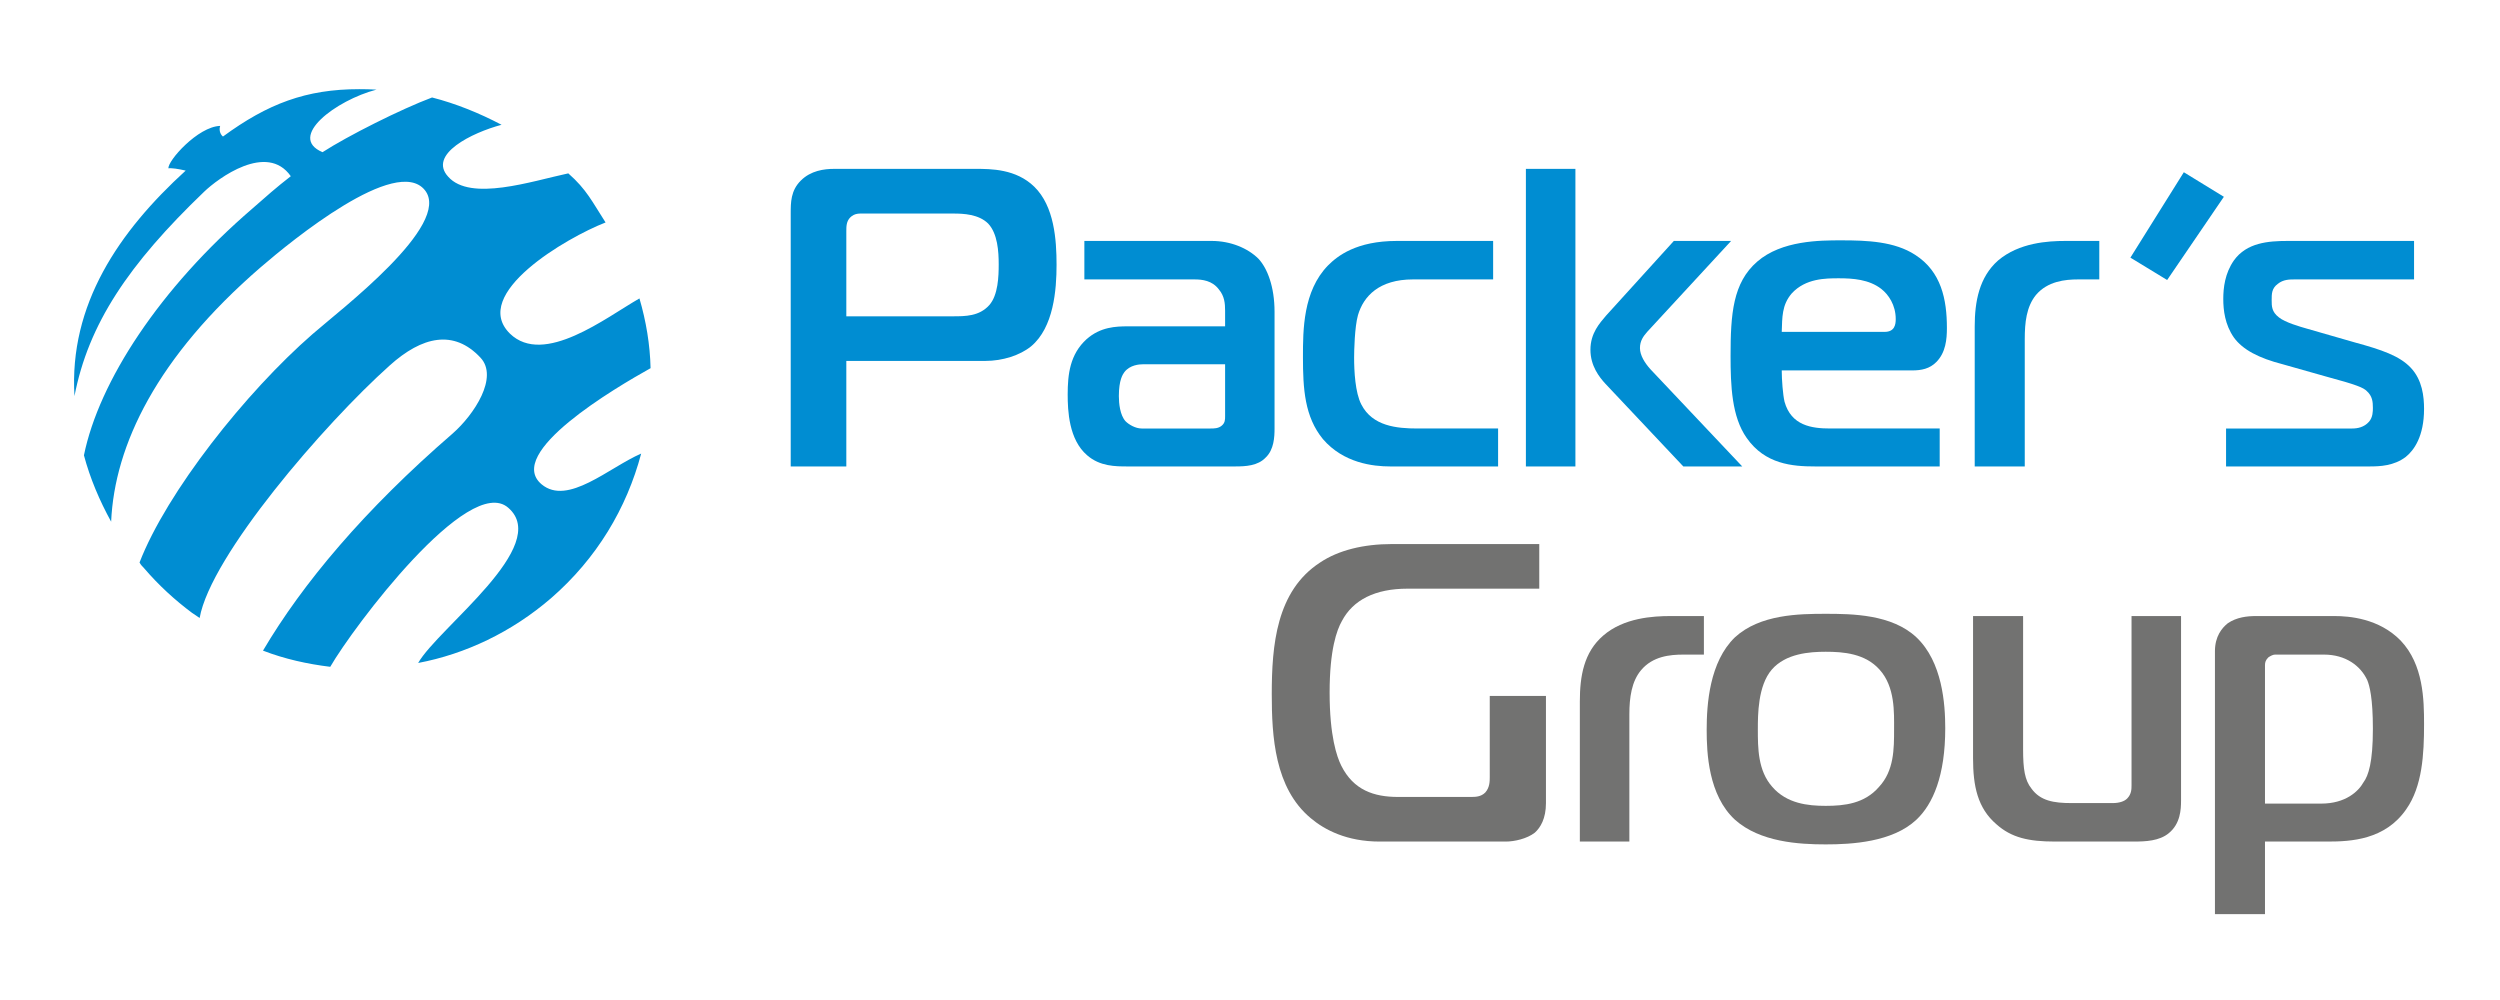 <?xml version="1.0" encoding="UTF-8"?>
<!DOCTYPE svg PUBLIC "-//W3C//DTD SVG 1.1//EN" "http://www.w3.org/Graphics/SVG/1.1/DTD/svg11.dtd">
<!-- Creator: CorelDRAW -->
<svg xmlns="http://www.w3.org/2000/svg" xml:space="preserve" width="100mm" height="40mm" version="1.1" style="shape-rendering:geometricPrecision; text-rendering:geometricPrecision; image-rendering:optimizeQuality; fill-rule:evenodd; clip-rule:evenodd"
viewBox="0 0 10000 4000"
 xmlns:xlink="http://www.w3.org/1999/xlink"
 xmlns:xodm="http://www.corel.com/coreldraw/odm/2003">
 <defs>
  <style type="text/css">
   <![CDATA[
    .fil0 {fill:#008DD2}
    .fil1 {fill:#008DD2;fill-rule:nonzero}
    .fil2 {fill:#727271;fill-rule:nonzero}
   ]]>
  </style>
 </defs>
 <g id="Слой_x0020_1">
  <path class="fil0" d="M2006.28 499.15l0 0c-118.09,31.42 -295.77,118.53 -213.42,207.75 88.97,100.31 333.64,17.95 480.32,-13.46 73.61,64.68 95.85,113.78 149.08,196.41 -155.7,60.45 -542.82,285.88 -382.62,444.54 135.84,131.73 384.74,-64.67 518.19,-140.7 26.74,91.6 42.36,185.32 44.48,279.02 -140.06,78.14 -584.9,339.47 -435.83,464.61 104.59,87.11 269.03,-67.05 398.23,-123.02 -57.98,218.84 -177.93,419.99 -360.37,578.38 -158.08,136.22 -342.63,223.33 -531.69,259.22 79.96,-140.69 535.93,-469.08 360.38,-620.88 -158.08,-138.59 -620.66,477.81 -712.01,636.2 -91.09,-11.09 -182.17,-31.15 -269.03,-64.67 158.09,-267.94 404.87,-562.55 758.62,-868.5 86.58,-76.02 184.55,-225.7 111.21,-303.57 -106.71,-114.04 -233.54,-85.01 -362.76,31.15 -261.87,234.15 -716.78,761.84 -760.46,1010.25l-29.92 -20.07c-69.12,-51.47 -134.25,-111.13 -192.77,-179.51 -6.62,-6.86 -13.24,-13.46 -17.74,-22.44 108.82,-281.4 424.98,-681.07 691.89,-913.37 106.71,-93.71 560.55,-437.68 449.34,-576 -113.6,-140.7 -531.69,200.89 -656.14,308.07 -416.25,359.53 -585.18,712.48 -598.68,1018.17 -46.61,-84.74 -84.47,-173.97 -108.82,-265.57 60.1,-294.86 302.38,-667.6 673.87,-987.02 53.49,-46.99 95.86,-84.73 153.58,-129.35 -95.58,-136.48 -291.26,8.71 -346.87,62.3 -302.65,290.37 -462.84,529.27 -518.44,817.28 -22.25,-366.15 177.93,-658.64 444.84,-902.02 -28.86,-6.86 -57.73,-11.08 -68.85,-8.98 -4.5,-29.03 117.84,-167.37 206.8,-169.74 -4.5,13.46 -2.12,31.42 11.12,42.5 179.26,-131.46 332.84,-189.53 544.93,-189.53 22.25,0 45.27,0.52 69.11,1.84 -162.31,42.5 -358.25,189.81 -215.8,250.26 100.08,-64.67 313.51,-172.12 438.22,-218.84 95.59,24.55 188.8,62.3 278.03,109.29l-0.02 0z"/>
  <path class="fil1" d="M3385.28 1865.77l0 -422.1 556.32 0c68.84,0 137.96,-22.18 182.44,-58.08 91.09,-75.77 102.21,-227.55 102.21,-326.01 0,-100.31 -9.01,-234.42 -88.97,-312.56 -73.35,-71.53 -173.43,-71.53 -235.66,-71.53l-565.05 0c-39.98,0 -93.47,6.86 -133.46,46.99 -40.25,40.13 -40.25,87.11 -40.25,131.73l0 1011.56 222.42 0zm0 -600.55l0 -339.48c0,-20.06 0,-40.13 15.63,-55.96 17.74,-17.69 37.87,-15.57 53.49,-15.57l360.37 0c37.87,0 100.09,2.37 137.96,40.12 37.87,40.39 42.1,111.67 42.1,163.14 0,46.99 -2.12,122.75 -37.6,162.88 -40.25,44.88 -95.85,44.88 -146.95,44.88l-424.99 0 -0.01 -0.01z"/>
  <path class="fil1" d="M4337.45 963.76l0 153.89 440.34 0c31.25,0 71.23,4.49 97.98,40.39 22.24,26.66 24.63,55.7 24.63,84.74l0 62.56 -389.5 0c-46.61,0 -108.83,2.12 -164.44,51.22 -66.73,60.45 -75.73,140.7 -75.73,221.21 0,64.67 4.51,180.83 77.85,243.39 51.1,44.61 113.6,44.61 162.32,44.61l429.48 0c42.1,0 91.09,-2.37 122.33,-35.64 33.37,-31.41 35.48,-82.62 35.48,-116.15l0 -466.71c0,-100.58 -28.86,-174.23 -64.34,-212.25 -42.36,-42.23 -111.22,-71.27 -186.94,-71.27l-509.46 0 0 0.01zm562.95 493.37l0 207.75c0,13.2 0,26.66 -13.5,37.76 -13.24,11.35 -30.99,11.35 -44.49,11.35l-275.91 0c-24.36,0 -51.1,-15.57 -64.34,-29.03 -22.25,-24.56 -26.74,-71.54 -26.74,-100.58 0,-64.68 15.62,-87.11 22.25,-96.09 22.24,-28.78 60.1,-31.15 73.34,-31.15l329.4 0 -0.01 -0.01z"/>
  <path class="fil1" d="M5992.37 1865.77l0 -151.79 -322.5 0c-82.36,0 -180.06,-8.98 -224.55,-96.09 -24.62,-46.99 -28.86,-134.1 -28.86,-187.42 0,-26.93 2.12,-123.02 15.36,-169.74 22.25,-76.03 84.74,-143.08 220.3,-143.08l320.4 0 0 -153.89 -385 0c-162.31,0 -237.78,60.19 -275.64,98.2 -100.08,102.69 -100.08,258.97 -100.08,366.14 0,127.24 6.61,238.91 79.96,328.39 82.35,95.82 200.18,109.29 269.28,109.29l431.34 0 -0.01 -0.01z"/>
  <path class="fil1" d="M6301.64 675.49l-198.06 0 0 1190.28 198.06 0 0 -1190.28zm667.26 1190.28l-366.99 -388.58c-22.25,-24.55 -42.1,-55.7 -42.1,-84.73 0,-29.04 13.24,-47 28.86,-64.95l335.75 -363.76 -229.04 0 -271.4 299.08c-24.36,29.04 -62.23,69.16 -62.23,136.22 0,64.67 35.47,109.55 60.1,136.22l311.39 330.5 235.66 0z"/>
  <path class="fil1" d="M7758.77 1865.77l0 -151.79 -438.23 0c-73.6,0 -155.7,-11.35 -182.44,-107.18 -6.61,-29.03 -11.12,-87.11 -11.12,-125.12l522.7 0c35.74,0 69.11,-6.59 95.58,-33.52 37.87,-38.02 42.36,-91.6 42.36,-136.22 0,-113.78 -22.25,-225.43 -126.84,-292.49 -82.35,-53.59 -191.17,-58.08 -295.76,-58.08 -84.47,0 -238.05,0 -336.02,85.01 -97.71,84.73 -106.71,209.86 -106.71,377.22 0,118.53 4.5,243.4 64.61,328.39 73.34,104.8 182.17,113.78 273.52,113.78l498.33 0 0.02 0zm-631.79 -538.26c2.13,-58.07 0,-107.17 39.99,-153.89 55.6,-60.46 135.83,-60.46 189.05,-60.46 55.6,0 120.21,4.49 169.2,42.51 28.86,22.44 57.72,64.67 57.72,120.63 0,22.18 -4.5,51.21 -44.48,51.21l-411.48 0z"/>
  <path class="fil1" d="M7898.84 1865.77l200.18 0 0 -509.21c0,-66.79 6.61,-129.36 44.48,-176.34 46.87,-55.7 117.83,-62.57 168.93,-62.57l84.74 0 0 -153.89 -135.84 0c-68.84,0 -184.55,6.59 -269.02,78.14 -75.73,66.78 -93.47,165.25 -93.47,263.44l0 560.43z"/>
  <polygon class="fil1" points="8668.57,1120.03 8895.49,787.15 8735.3,688.95 8521.61,1030.54 "/>
  <path class="fil1" d="M8904.23 1865.77l574.06 0c42.1,0 97.7,-2.37 144.57,-38.01 33.36,-26.66 73.34,-82.62 73.34,-191.91 0,-49.1 -6.61,-116.16 -53.49,-165.25 -44.48,-47 -115.7,-71.54 -222.42,-100.58l-193.56 -55.71c-24.35,-6.86 -86.58,-24.55 -111.21,-44.87 -28.86,-22.18 -28.86,-44.61 -28.86,-69.17 0,-24.55 0,-46.72 24.36,-64.67 22.24,-17.95 46.86,-17.95 69.11,-17.95l476.08 0 0 -153.89 -504.94 0c-77.85,0 -164.7,6.59 -215.81,78.14 -35.75,51.21 -42.36,109.29 -42.36,153.9 0,44.87 6.61,102.68 42.36,154.16 35.48,49.1 100.09,82.62 195.68,107.18l173.43 49.09c124.72,33.53 149.08,44.61 162.58,58.08 22.25,20.07 24.36,42.5 24.36,67.05 0,13.46 0,38.01 -15.62,55.7 -19.86,22.44 -46.61,26.93 -66.74,26.93l-504.94 0 0 151.79 0.02 -0.01z"/>
  <path class="fil2" d="M6183.81 2783.63l-224.8 0 0 323.64c0,17.95 0,42.5 -17.75,62.57 -17.74,17.95 -39.98,17.95 -60.1,17.95l-289.15 0c-95.59,0 -177.94,-26.93 -226.93,-125.13 -17.74,-35.63 -46.6,-118.26 -46.6,-292.49 0,-172.11 28.86,-250.25 48.98,-285.88 44.49,-84.74 133.46,-129.62 262.41,-129.62l527.19 0 0 -178.45 -589.41 0c-113.6,0 -213.69,24.56 -287.03,73.65 -175.82,113.78 -193.56,332.62 -193.56,526.91 0,167.62 11.12,375.11 155.7,495.75 55.6,47 144.57,93.72 275.91,93.72l504.95 0c33.36,0 84.46,-11.09 115.71,-35.64 22.24,-20.06 44.48,-55.96 44.48,-118.26l0 -428.7 0 -0.02z"/>
  <path class="fil2" d="M6319.38 3366.23l198.07 0 0 -508.96c0,-67.04 9,-131.72 46.86,-176.6 46.61,-55.7 115.45,-62.3 168.93,-62.3l82.36 0 0 -154.17 -133.46 0c-69.11,0 -186.94,6.6 -269.28,78.14 -77.85,67.05 -93.48,162.88 -93.48,263.45l0 560.43 0 0.01z"/>
  <path class="fil2" d="M7302.8 2455.23c-106.97,0 -262.67,2.12 -362.76,93.72 -102.21,98.46 -113.33,267.94 -113.33,370.63 0,91.6 6.62,261.34 113.33,359.54 100.09,89.48 255.79,98.46 362.76,98.46 104.33,0 266.9,-8.98 362.49,-98.46 66.73,-62.57 115.71,-176.34 115.71,-366.14 0,-96.09 -11.12,-265.57 -115.71,-364.03 -97.98,-91.6 -255.79,-93.72 -362.49,-93.72zm-271.4 462.24c0,-58.08 0,-174.24 55.6,-238.91 55.61,-64.67 151.2,-71.53 215.81,-71.53 70.96,0 157.81,6.86 215.53,71.53 62.49,69.16 57.99,171.85 57.99,238.91 0,78.14 0,165.25 -60.11,229.92 -57.72,67.05 -137.95,76.03 -213.41,76.03 -71.23,0 -155.7,-8.98 -213.68,-76.03 -57.73,-64.67 -57.73,-156.27 -57.73,-229.92z"/>
  <path class="fil2" d="M8724.18 3203.35l0 -739.14 -198.06 0 0 676.59c0,15.57 0,35.63 -17.75,53.58 -11.11,11.09 -31.24,17.95 -57.98,17.95l-164.44 0c-71.22,0 -124.71,-8.98 -160.19,-58.08 -26.74,-33.52 -33.37,-78.14 -33.37,-156.54l0 -533.5 -200.18 0 0 569.41c0,109.29 17.74,198.78 93.47,263.45 59.85,53.58 128.95,69.16 233.54,69.16l315.89 0c46.61,0 102.21,-2.12 140.07,-33.52 46.61,-37.76 48.99,-95.82 48.99,-129.36l0.01 0z"/>
  <path class="fil2" d="M9059.93 3366.23l251.54 0c91.09,0 229.04,-6.6 313.51,-129.35 64.61,-91.61 71.22,-221.22 71.22,-339.48 0,-98.2 -2.12,-238.9 -93.47,-334.99 -86.84,-89.23 -206.8,-98.21 -264.78,-98.21l-313.51 0c-35.75,0 -77.85,4.49 -113.6,29.04 -22.24,17.95 -51.1,51.21 -51.1,111.66l0 1051.7 200.19 0 0 -290.38 0 0.01zm0 -151.78l0 -553.84c0,-11.08 2.38,-20.06 13.5,-31.15 6.61,-4.48 17.74,-11.08 26.48,-11.08l195.94 0c86.58,0 146.69,44.61 173.43,102.69 9.01,22.17 22.25,71.27 22.25,194.28 0,133.83 -17.75,187.42 -37.87,214.35 -19.86,35.64 -71.23,84.74 -168.93,84.74l-224.8 0 0 0.01z"/>
 </g>
</svg>
